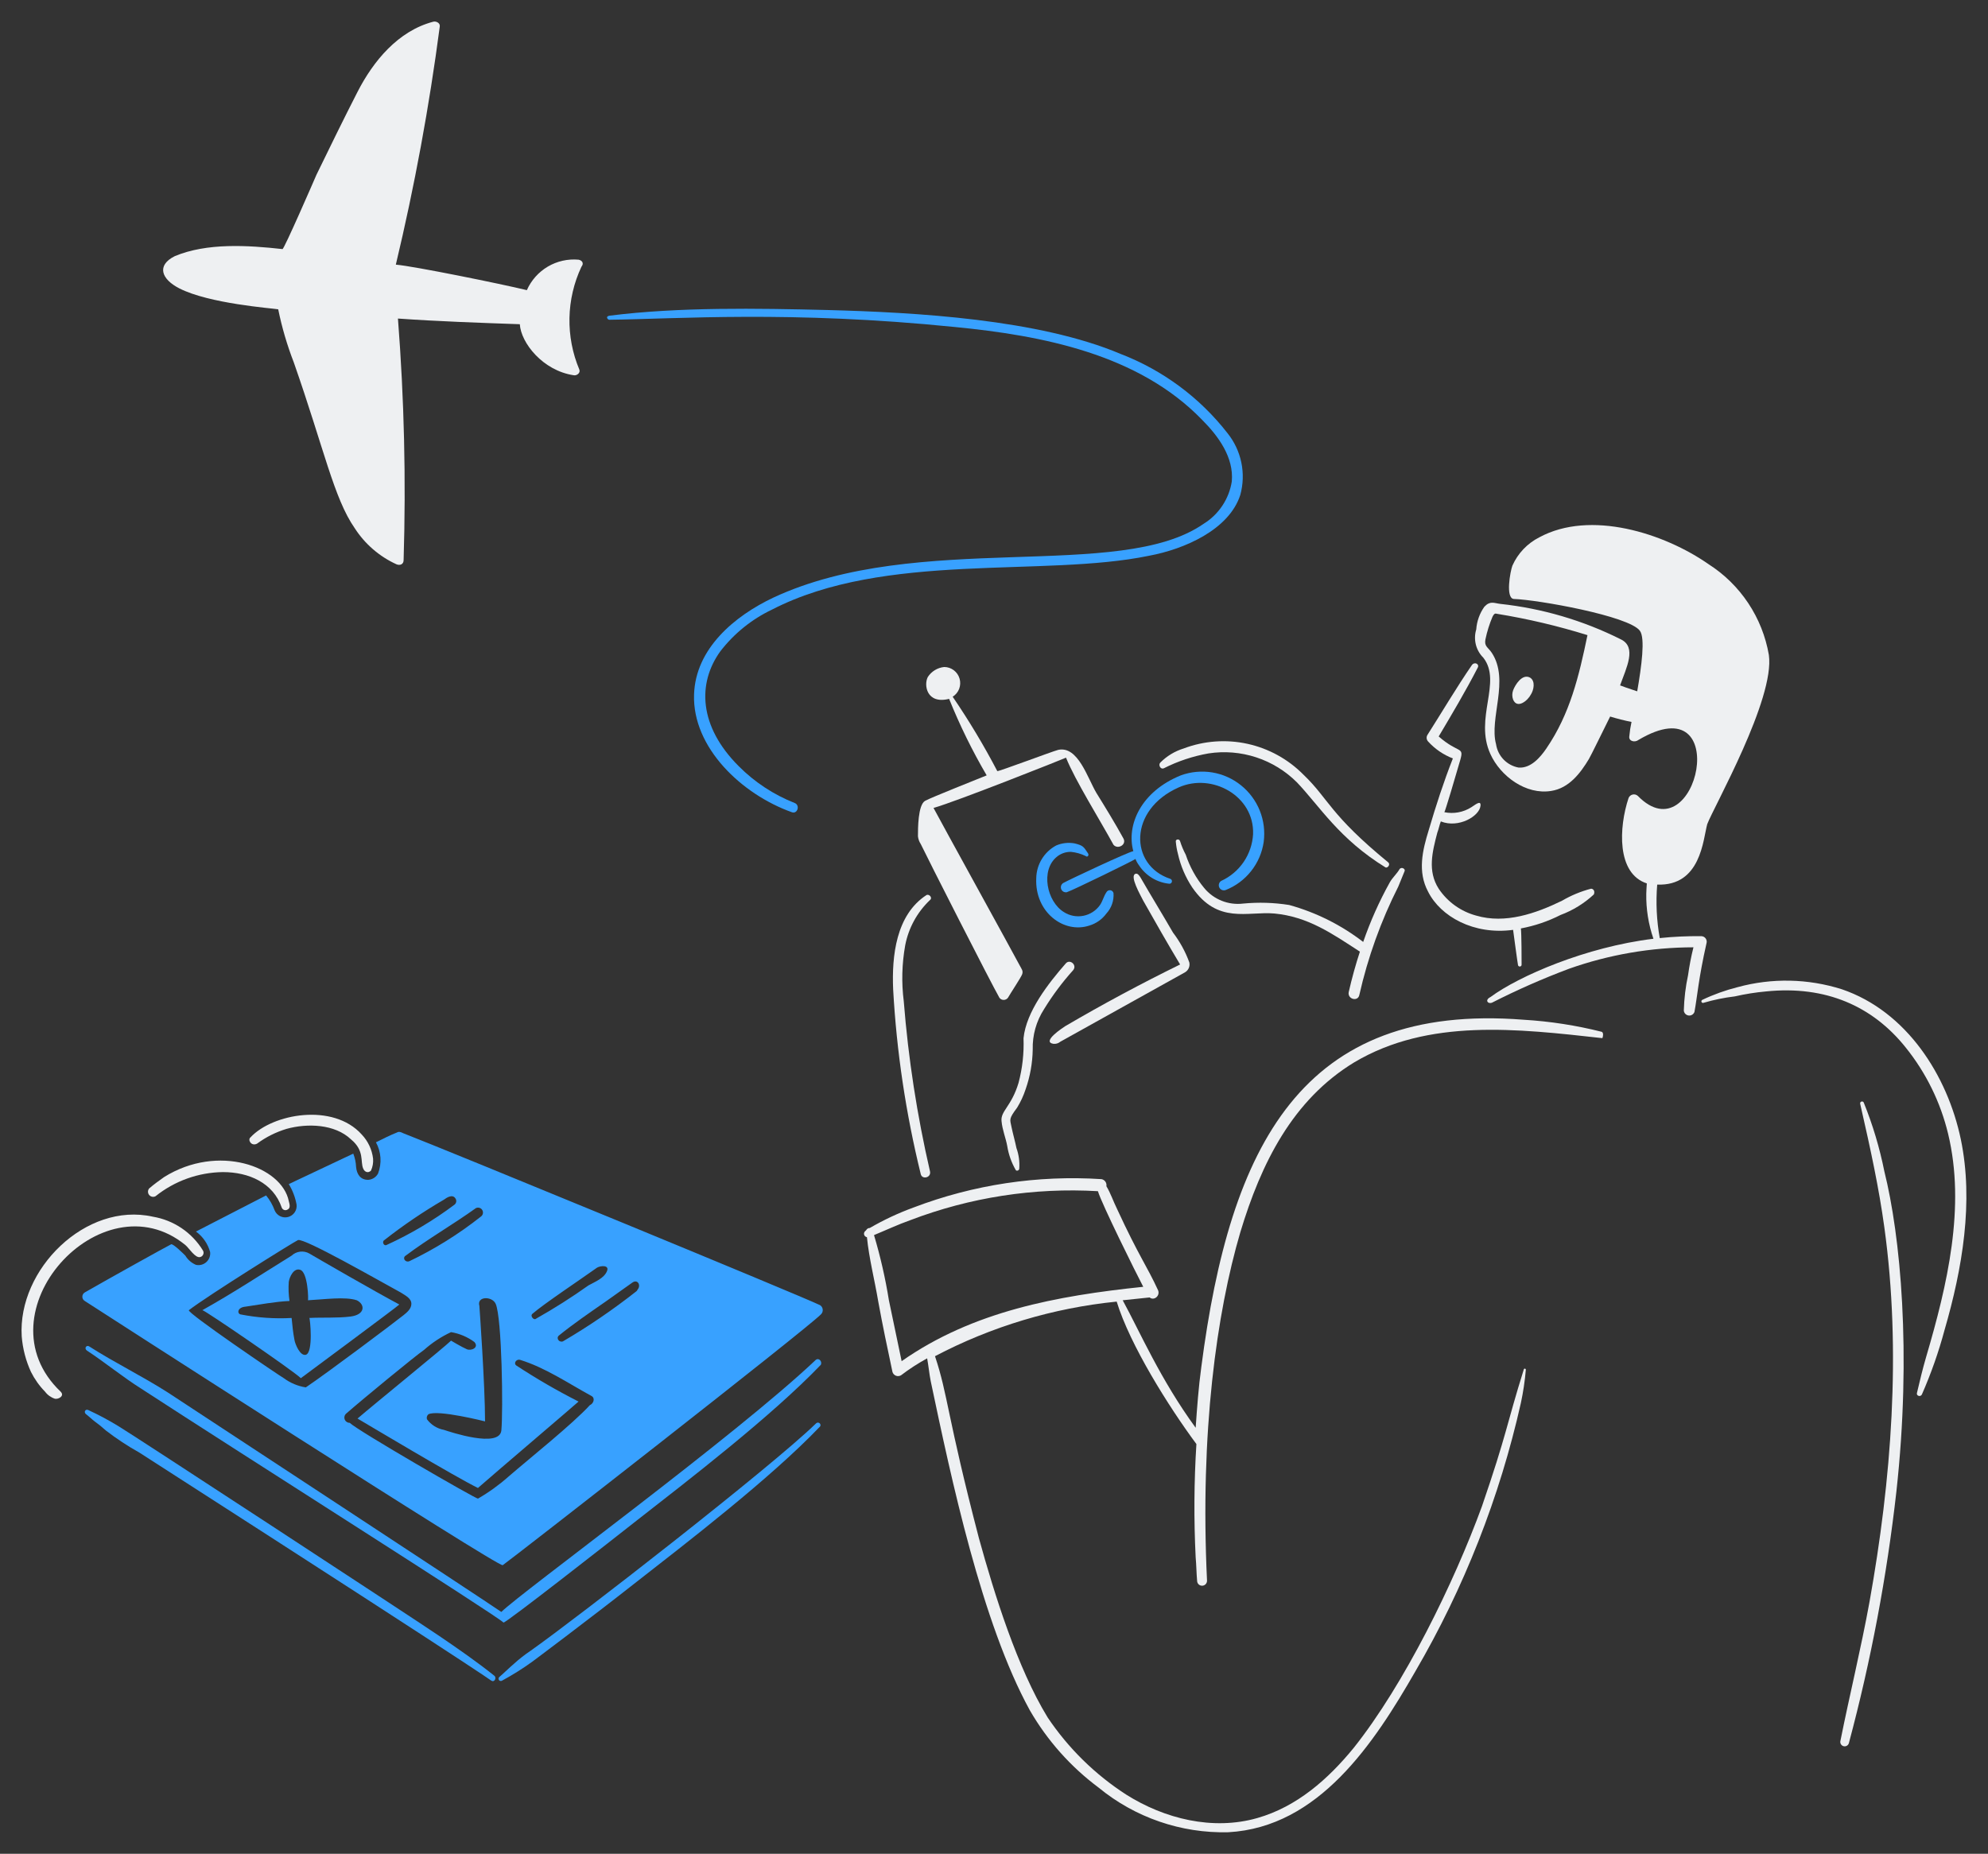 <?xml version="1.0" encoding="UTF-8"?> <svg xmlns="http://www.w3.org/2000/svg" viewBox="0 0 92.25 86.04"><rect x="0" y="0" width="92.25" height="86.04" fill="#333333" stroke="none"/><path fill="#EEF0F2" stroke="none" fill-opacity="1" stroke-width="1" stroke-opacity="1" id="tSvg335c6e0686" title="Path 8" d="M73.829 41.248C73.356 41.372 72.903 41.56 72.481 41.807C71.265 42.399 69.851 42.892 68.503 42.497C67.79 42.306 67.171 41.862 66.76 41.248C66.234 40.426 66.464 39.538 66.695 38.651C66.76 38.486 66.794 38.289 66.859 38.125C67.684 38.455 68.652 37.882 68.7 37.401C68.733 37.106 68.437 37.369 68.273 37.468C67.902 37.703 67.454 37.786 67.023 37.697C67.048 37.697 67.529 36.087 67.761 35.275C67.945 34.627 67.689 34.994 66.76 34.182C67.385 33.13 68.01 32.078 68.569 30.993C68.667 30.829 68.437 30.697 68.305 30.862C67.582 31.914 66.925 33.032 66.234 34.117C66.208 34.163 66.196 34.217 66.202 34.27C66.208 34.324 66.231 34.373 66.267 34.413C66.584 34.762 66.978 35.032 67.418 35.202C66.991 36.287 66.629 37.404 66.3 38.522C66.004 39.476 65.774 40.462 66.267 41.383C66.843 42.535 68.384 43.407 70.213 43.158C70.245 43.388 70.41 44.637 70.442 44.801C70.449 44.821 70.462 44.838 70.48 44.849C70.498 44.859 70.519 44.863 70.54 44.859C70.56 44.855 70.578 44.843 70.591 44.827C70.603 44.81 70.609 44.789 70.607 44.769C70.607 44.604 70.607 43.322 70.574 43.092C71.215 42.973 71.835 42.762 72.415 42.467C72.988 42.254 73.513 41.93 73.96 41.514C74.026 41.347 73.928 41.248 73.829 41.248Z"></path><path fill="#EEF0F2" stroke="none" fill-opacity="1" stroke-width="1" stroke-opacity="1" id="tSvg14315f661a6" title="Path 9" d="M71.001 31.451C70.64 31.253 70.311 31.779 70.213 32.042C70.163 32.181 70.163 32.332 70.213 32.47C70.41 32.93 70.903 32.503 71.035 32.239C71.166 32.042 71.265 31.615 71.001 31.451Z"></path><path fill="#EEF0F2" stroke="none" fill-opacity="1" stroke-width="1" stroke-opacity="1" id="tSvg2041fd5ee" title="Path 10" d="M79.057 46.542C79.53 46.404 80.013 46.304 80.503 46.246C80.98 46.137 81.463 46.06 81.95 46.016C84.723 45.731 86.897 46.701 88.427 48.613C89.373 49.788 90.046 51.158 90.399 52.624C91.216 56.015 90.364 59.637 89.38 62.979C89.216 63.538 89.084 64.097 88.952 64.656C88.919 64.787 89.117 64.853 89.182 64.722C89.608 63.752 89.96 62.752 90.234 61.729C91.063 58.874 91.589 55.777 90.99 52.886C90.365 49.893 88.459 46.934 85.467 45.915C83.899 45.418 82.221 45.383 80.634 45.817C80.068 45.959 79.517 46.157 78.991 46.408C78.973 46.417 78.959 46.433 78.953 46.451C78.947 46.47 78.948 46.49 78.957 46.508C78.966 46.526 78.981 46.539 79 46.546C79.019 46.552 79.039 46.551 79.057 46.542Z"></path><path fill="#EEF0F2" stroke="none" fill-opacity="1" stroke-width="1" stroke-opacity="1" id="tSvg12b2b2126c3" title="Path 11" d="M86.322 51.244C86.817 53.412 87.187 55.131 87.44 56.965C88.237 62.743 87.764 68.704 86.75 74.357C86.355 76.526 85.829 78.663 85.402 80.8C85.388 80.852 85.397 80.908 85.424 80.954C85.452 81 85.497 81.034 85.549 81.047C85.602 81.06 85.657 81.052 85.704 81.024C85.75 80.996 85.783 80.951 85.796 80.899C86.82 77.069 87.556 73.168 87.999 69.228C88.711 62.763 88.182 57.335 87.44 54.367C87.222 53.277 86.903 52.209 86.486 51.178C86.482 51.167 86.476 51.157 86.468 51.149C86.459 51.141 86.45 51.134 86.439 51.13C86.428 51.125 86.417 51.123 86.405 51.123C86.394 51.123 86.382 51.125 86.371 51.129C86.361 51.133 86.351 51.14 86.342 51.148C86.334 51.156 86.327 51.166 86.323 51.176C86.318 51.187 86.316 51.199 86.316 51.21C86.316 51.222 86.318 51.233 86.322 51.244Z"></path><path fill="#38A1FF" stroke="none" fill-opacity="1" stroke-width="1" stroke-opacity="1" id="tSvg128e9e38f8f" title="Path 12" d="M28.269 14.841C31.441 14.803 36.692 14.406 44.305 15.177C48.349 15.571 52.82 16.426 55.779 19.483C56.535 20.24 57.259 21.226 57.16 22.344C57.097 22.748 56.946 23.134 56.719 23.474C56.492 23.814 56.194 24.102 55.845 24.316C51.95 27.023 42.627 24.594 35.889 27.736C34.081 28.591 32.272 30.103 32.206 32.24C32.129 34.7 34.415 36.866 36.744 37.698C37.007 37.797 37.138 37.369 36.875 37.27C35.901 36.885 35.017 36.303 34.278 35.56C32.425 33.708 32.356 31.716 33.423 30.234C34.059 29.407 34.881 28.742 35.823 28.294C41.078 25.587 48.402 26.807 53.313 25.796C54.97 25.489 57.039 24.581 57.555 22.968C57.689 22.479 57.705 21.964 57.602 21.467C57.499 20.97 57.28 20.504 56.963 20.108C55.674 18.452 53.957 17.18 51.999 16.427C48.206 14.82 42.503 14.497 38.388 14.389C35.158 14.31 31.488 14.246 28.294 14.651C28.069 14.679 28.204 14.842 28.269 14.841Z"></path><path fill="#EEF0F2" stroke="none" fill-opacity="1" stroke-width="1" stroke-opacity="1" id="tSvg5903365158" title="Path 13" d="M26.848 12.053C26.35 12.008 25.851 12.12 25.42 12.374C24.99 12.628 24.65 13.01 24.448 13.467C23.255 13.177 19.198 12.352 18.368 12.283C19.238 8.639 19.918 4.952 20.406 1.237C20.439 1.072 20.242 0.974 20.11 1.006C18.467 1.434 17.316 2.847 16.592 4.261C15.935 5.544 15.31 6.827 14.686 8.109C14.587 8.339 13.173 11.594 13.108 11.561C11.493 11.382 9.601 11.265 8.11 11.889C7.247 12.321 7.493 12.96 8.318 13.383C9.708 14.095 12.601 14.304 12.91 14.356C13.081 15.196 13.323 16.021 13.633 16.82C15.037 20.831 15.493 23.125 16.46 24.515C16.933 25.249 17.606 25.831 18.4 26.192C18.564 26.258 18.729 26.192 18.729 25.995C18.844 22.256 18.756 18.514 18.466 14.785C20.34 14.917 22.247 14.983 24.121 15.048C24.175 15.917 25.188 17.201 26.619 17.416C26.751 17.448 26.948 17.317 26.883 17.152C26.564 16.395 26.409 15.579 26.425 14.757C26.442 13.935 26.631 13.126 26.98 12.382C27.111 12.218 27.012 12.086 26.848 12.053Z"></path><path fill="#EEF0F2" stroke="none" fill-opacity="1" stroke-width="1" stroke-opacity="1" id="tSvg147aa461396" title="Path 14" d="M47.297 54.237C47.32 53.914 47.276 53.589 47.166 53.284C47.1 52.955 47.002 52.626 46.935 52.297C46.867 51.953 46.799 51.942 47.198 51.41C47.363 51.141 47.495 50.854 47.593 50.555C47.8 49.963 47.911 49.341 47.922 48.714C47.904 48.05 48.087 47.397 48.447 46.84C48.841 46.197 49.292 45.592 49.796 45.032C49.993 44.801 49.664 44.506 49.467 44.703C48.649 45.637 47.618 46.953 47.495 48.188C47.521 48.886 47.444 49.584 47.264 50.259C46.937 51.351 46.423 51.568 46.475 52.035C46.508 52.429 46.673 52.824 46.738 53.185C46.8 53.579 46.934 53.958 47.133 54.303C47.168 54.366 47.297 54.332 47.297 54.237Z"></path><path fill="#EEF0F2" stroke="none" fill-opacity="1" stroke-width="1" stroke-opacity="1" id="tSvg11b25f17fd4" title="Path 15" d="M42.99 41.544C41.577 42.464 41.379 44.372 41.445 45.917C41.605 48.811 42.035 51.683 42.727 54.498C42.793 54.761 43.221 54.662 43.155 54.366C42.555 51.77 42.148 49.132 41.938 46.475C41.828 45.611 41.851 44.736 42.004 43.878C42.158 43.074 42.56 42.338 43.154 41.774C43.286 41.675 43.122 41.478 42.99 41.544Z"></path><path fill="#EEF0F2" stroke="none" fill-opacity="1" stroke-width="1" stroke-opacity="1" id="tSvg61365fdd8e" title="Path 16" d="M64.426 40.032C61.698 37.799 61.657 37.075 60.484 35.955C59.774 35.236 58.871 34.739 57.885 34.523C56.899 34.307 55.871 34.382 54.926 34.739C54.516 34.865 54.143 35.091 53.841 35.396C53.743 35.495 53.841 35.725 54.005 35.659C54.658 35.329 55.356 35.096 56.077 34.969C56.82 34.854 57.579 34.917 58.293 35.151C59.007 35.385 59.656 35.785 60.187 36.317C61.254 37.441 62.143 38.937 64.296 40.262C64.393 40.295 64.525 40.13 64.426 40.032Z"></path><path fill="#38A1FF" stroke="none" fill-opacity="1" stroke-width="1" stroke-opacity="1" id="tSvgcb4a7b5358" title="Path 17" d="M54.793 35.988C52.941 36.74 52.259 38.294 52.59 39.506C52.361 39.538 49.632 40.821 49.335 40.985C49.29 41.014 49.256 41.058 49.239 41.109C49.222 41.16 49.224 41.215 49.243 41.266C49.262 41.316 49.298 41.358 49.345 41.385C49.392 41.411 49.447 41.421 49.5 41.412C49.796 41.314 52.623 39.933 52.689 39.867C52.731 39.973 52.786 40.072 52.854 40.163C53.01 40.402 53.218 40.603 53.463 40.752C53.707 40.9 53.982 40.991 54.267 41.018C54.295 41.018 54.322 41.007 54.343 40.989C54.364 40.97 54.378 40.945 54.382 40.917C54.386 40.889 54.38 40.861 54.365 40.837C54.35 40.814 54.327 40.796 54.3 40.788C52.408 40.157 52.357 37.585 54.694 36.547C56.239 35.856 58.212 36.941 58.147 38.717C58.121 39.179 57.97 39.625 57.709 40.008C57.448 40.39 57.088 40.694 56.667 40.886C56.618 40.917 56.582 40.965 56.566 41.02C56.55 41.075 56.554 41.135 56.578 41.187C56.602 41.239 56.645 41.281 56.697 41.304C56.75 41.328 56.809 41.331 56.864 41.314C57.331 41.131 57.742 40.828 58.053 40.435C58.365 40.043 58.568 39.574 58.64 39.078C58.705 38.586 58.643 38.086 58.459 37.625C58.274 37.165 57.974 36.759 57.587 36.449C57.201 36.138 56.74 35.932 56.251 35.851C55.761 35.771 55.259 35.818 54.793 35.988Z"></path><path fill="#38A1FF" stroke="none" fill-opacity="1" stroke-width="1" stroke-opacity="1" id="tSvga55f0d07fd" title="Path 18" d="M50.486 39.604C50.275 39.287 50.26 39.244 49.861 39.144C49.573 39.093 49.276 39.127 49.007 39.243C48.733 39.391 48.504 39.609 48.342 39.875C48.18 40.14 48.092 40.444 48.086 40.755C48.007 42.339 49.368 43.352 50.552 42.958C50.869 42.862 51.146 42.666 51.341 42.399C51.459 42.271 51.548 42.121 51.605 41.957C51.661 41.793 51.684 41.619 51.67 41.446C51.66 41.412 51.64 41.381 51.613 41.359C51.586 41.336 51.552 41.322 51.517 41.318C51.481 41.315 51.446 41.322 51.414 41.339C51.383 41.355 51.358 41.381 51.341 41.413C51.21 41.61 51.176 41.807 51.045 42.004C50.862 42.265 50.585 42.444 50.273 42.505C49.961 42.567 49.636 42.505 49.368 42.333C48.574 41.844 48.276 40.392 49.039 39.768C49.224 39.615 49.457 39.533 49.697 39.538C49.937 39.562 50.171 39.629 50.387 39.735C50.453 39.802 50.552 39.702 50.486 39.604Z"></path><path fill="#EEF0F2" stroke="none" fill-opacity="1" stroke-width="1" stroke-opacity="1" id="tSvg143deb228db" title="Path 19" d="M55.188 44.668C55.008 44.171 54.752 43.706 54.432 43.286C53.938 42.431 53.413 41.576 52.919 40.721C52.853 40.623 52.788 40.524 52.689 40.557C52.408 40.652 52.911 41.527 53.051 41.806C53.609 42.792 54.169 43.779 54.761 44.765C52.953 45.652 51.177 46.605 49.435 47.625C49.336 47.691 48.317 48.349 48.876 48.447C48.934 48.454 48.994 48.449 49.05 48.432C49.107 48.415 49.159 48.387 49.204 48.349C51.144 47.264 53.052 46.211 54.991 45.127C55.068 45.081 55.129 45.012 55.164 44.929C55.199 44.847 55.208 44.755 55.188 44.668Z"></path><path fill="#EEF0F2" stroke="none" fill-opacity="1" stroke-width="1" stroke-opacity="1" id="tSvg188242fbb29" title="Path 20" d="M52.13 38.914C51.733 38.192 51.308 37.5 50.881 36.81C50.467 36.12 50.026 34.607 49.105 34.804C48.842 34.87 46.311 35.824 46.278 35.79C45.656 34.6 44.964 33.447 44.207 32.338C44.344 32.252 44.45 32.124 44.508 31.973C44.565 31.821 44.573 31.655 44.528 31.5C44.484 31.344 44.39 31.207 44.261 31.109C44.132 31.011 43.974 30.958 43.812 30.958C43.66 30.974 43.513 31.023 43.382 31.103C43.252 31.182 43.14 31.29 43.056 31.418C42.859 31.779 42.99 32.7 44.042 32.437C44.536 33.662 45.118 34.849 45.785 35.988C45.391 36.152 43.22 37.007 42.924 37.172C42.596 37.369 42.596 38.454 42.596 38.815C42.61 38.944 42.655 39.069 42.727 39.177C43.023 39.802 45.982 45.621 46.377 46.311C46.4 46.342 46.429 46.367 46.464 46.384C46.498 46.401 46.536 46.41 46.574 46.41C46.612 46.41 46.65 46.401 46.684 46.384C46.719 46.367 46.748 46.342 46.771 46.311C46.903 46.081 47.363 45.39 47.429 45.226C47.494 45.062 47.396 44.963 47.33 44.832C47.001 44.207 43.648 38.125 43.319 37.5C44.417 37.186 49.247 35.264 49.467 35.166C49.885 36.211 51.057 38.086 51.67 39.21C51.867 39.44 52.293 39.21 52.13 38.914Z"></path><path fill="#EEF0F2" stroke="none" fill-opacity="1" stroke-width="1" stroke-opacity="1" id="tSvg6b043d9c01" title="Path 21" d="M74.322 47.889C73.137 47.59 71.926 47.403 70.706 47.33C60.398 46.519 57.079 53.177 55.746 63.44C55.615 64.394 55.55 65.314 55.483 66.268C53.846 64.026 52.899 61.82 52.097 60.35C52.145 60.345 53.347 60.219 53.347 60.219C53.544 60.383 53.84 60.153 53.741 59.89C53.203 58.724 52.855 58.319 51.834 56.109C51.67 55.78 51.538 55.385 51.341 55.056C51.353 54.982 51.337 54.906 51.294 54.845C51.251 54.783 51.185 54.741 51.111 54.728C48.146 54.536 45.175 54.984 42.398 56.042C41.692 56.299 41.01 56.618 40.36 56.996C40.326 56.995 40.293 57.004 40.264 57.021C40.235 57.039 40.211 57.064 40.196 57.094C40.185 57.105 40.174 57.116 40.163 57.127C40.136 57.145 40.115 57.172 40.104 57.202C40.092 57.232 40.089 57.265 40.096 57.297C40.103 57.329 40.12 57.358 40.143 57.38C40.167 57.402 40.197 57.417 40.229 57.423C40.327 58.409 40.59 59.428 40.755 60.415C40.952 61.5 41.182 62.586 41.412 63.67C41.422 63.71 41.442 63.747 41.469 63.778C41.497 63.809 41.531 63.834 41.569 63.85C41.607 63.866 41.648 63.873 41.689 63.87C41.731 63.867 41.771 63.855 41.807 63.835C42.192 63.541 42.598 63.278 43.023 63.046C43.089 63.408 43.122 63.769 43.187 64.097C44.14 68.625 45.558 75.327 47.79 79.385C48.598 80.784 49.684 82.004 50.979 82.969C52.671 84.36 54.807 85.095 56.996 85.041C61.204 84.81 63.769 80.898 65.675 77.578C67.938 73.7 69.59 69.497 70.574 65.117C70.683 64.607 70.76 64.091 70.804 63.572C70.804 63.559 70.799 63.546 70.79 63.537C70.781 63.528 70.768 63.523 70.755 63.523C70.742 63.523 70.729 63.528 70.72 63.537C70.711 63.546 70.706 63.559 70.706 63.572C69.903 66.137 69.936 66.512 68.766 69.917C67.471 73.464 65.167 78.174 62.815 81.127C61.632 82.574 60.185 83.856 58.344 84.382C56.273 84.974 54.037 84.415 52.264 83.297C50.817 82.364 49.575 81.144 48.615 79.714C47.209 77.414 46.145 74.001 45.426 71.396C43.93 65.656 43.998 64.778 43.387 62.946C46.009 61.568 48.871 60.708 51.818 60.412C52.432 62.42 54.232 65.291 55.517 67.023C55.407 68.775 55.396 70.531 55.483 72.284C55.517 72.645 55.517 73.007 55.55 73.369C55.55 73.43 55.574 73.488 55.617 73.532C55.66 73.575 55.719 73.599 55.78 73.599C55.841 73.599 55.899 73.575 55.942 73.532C55.985 73.488 56.01 73.43 56.01 73.369C55.681 66.472 56.454 60.944 57.555 57.193C58.521 53.99 59.977 51.047 62.848 49.303C66.292 47.26 70.397 47.745 74.355 48.184C74.388 48.12 74.421 47.922 74.322 47.889ZM41.839 63.177C41.642 62.224 41.445 61.303 41.248 60.35C41.084 59.328 40.853 58.317 40.557 57.325C41.116 57.095 41.675 56.832 42.234 56.635C45.01 55.574 47.98 55.114 50.947 55.287C51.126 55.885 52.702 59.059 53.051 59.725C49.038 60.144 45.146 60.859 41.839 63.177Z"></path><path fill="#EEF0F2" stroke="none" fill-opacity="1" stroke-width="1" stroke-opacity="1" id="tSvg71c97668d" title="Path 22" d="M64.952 40.327C64.82 40.558 64.623 40.722 64.492 40.952C64 41.837 63.587 42.763 63.257 43.719C62.234 42.931 61.069 42.348 59.824 42.004C59.117 41.892 58.399 41.87 57.686 41.938C57.349 41.979 57.006 41.935 56.69 41.808C56.374 41.682 56.094 41.478 55.878 41.215C55.5 40.758 55.21 40.233 55.023 39.67C54.916 39.47 54.828 39.261 54.76 39.045C54.728 38.914 54.53 38.947 54.563 39.078C54.58 39.267 54.613 39.454 54.662 39.637C54.785 40.188 55.008 40.711 55.319 41.182C56.507 42.913 57.885 42.29 59.133 42.399C60.697 42.547 61.807 43.326 63.104 44.17C62.902 44.787 62.729 45.414 62.585 46.048C62.52 46.376 63.013 46.508 63.078 46.179C63.472 44.435 64.079 42.746 64.885 41.15C64.981 40.917 65.083 40.657 65.181 40.426C65.215 40.327 65.051 40.229 64.952 40.327Z"></path><path fill="#38A1FF" stroke="none" fill-opacity="1" stroke-width="1" stroke-opacity="1" id="tSvg3b8cb5118e" title="Path 23" d="M18.53 60.547C17.477 59.988 14.682 58.377 14.354 58.18C14.225 58.106 14.075 58.076 13.927 58.094C13.779 58.111 13.641 58.176 13.532 58.278C12.151 59.133 10.803 60.021 9.39 60.81C9.456 60.777 13.631 63.637 13.96 63.966C13.96 63.966 18.53 60.579 18.53 60.547ZM16.261 61.106C15.638 61.183 14.979 61.139 14.354 61.171C14.387 61.171 14.551 62.782 14.19 62.881C13.927 62.947 13.696 62.388 13.664 62.191C13.598 61.862 13.565 61.5 13.532 61.172C12.739 61.215 11.944 61.16 11.165 61.007C11.001 60.975 11.001 60.679 11.395 60.646C12.086 60.547 12.743 60.415 13.434 60.383C13.39 60.089 13.379 59.792 13.4 59.495C13.434 59.265 13.631 58.838 13.927 58.936C14.288 59.035 14.321 60.35 14.288 60.35C15.044 60.312 16.012 60.17 16.557 60.35C16.952 60.547 16.953 61.02 16.261 61.106Z"></path><path fill="#38A1FF" stroke="none" fill-opacity="1" stroke-width="1" stroke-opacity="1" id="tSvg1307eb76fe1" title="Path 24" d="M38.059 60.58C37.174 60.146 20.896 53.446 18.694 52.59C18.694 52.59 18.53 52.492 18.431 52.558C18.102 52.689 17.773 52.854 17.445 53.018C17.565 53.237 17.637 53.481 17.654 53.73C17.671 53.98 17.633 54.231 17.544 54.465C17.499 54.55 17.433 54.621 17.352 54.673C17.272 54.725 17.179 54.755 17.083 54.761C16.721 54.761 16.557 54.498 16.524 54.169C16.516 53.955 16.471 53.744 16.393 53.544C15.406 54.005 14.387 54.498 13.4 54.958C13.579 55.25 13.702 55.574 13.762 55.911C13.777 56.039 13.745 56.167 13.672 56.273C13.599 56.378 13.491 56.454 13.367 56.486C13.243 56.518 13.111 56.504 12.996 56.447C12.882 56.39 12.792 56.293 12.743 56.174C12.651 55.924 12.518 55.69 12.348 55.484C11.263 56.043 10.178 56.602 9.093 57.16C9.415 57.394 9.647 57.731 9.751 58.114C9.761 58.2 9.75 58.287 9.719 58.368C9.688 58.449 9.639 58.521 9.574 58.579C9.51 58.637 9.433 58.678 9.349 58.701C9.265 58.723 9.178 58.724 9.093 58.706C8.887 58.619 8.715 58.47 8.6 58.278C8.535 58.212 8.041 57.719 7.943 57.752C7.68 57.883 5.017 59.363 3.932 59.988C3.898 60.008 3.87 60.037 3.85 60.072C3.831 60.106 3.821 60.145 3.821 60.185C3.821 60.224 3.831 60.263 3.85 60.298C3.87 60.333 3.898 60.361 3.932 60.382C4.117 60.503 23.237 72.83 23.329 72.645C23.756 72.35 37.335 61.763 38.091 61.008C38.121 60.98 38.145 60.946 38.16 60.907C38.175 60.869 38.181 60.827 38.178 60.786C38.175 60.745 38.163 60.705 38.142 60.669C38.121 60.634 38.093 60.603 38.059 60.58ZM24.711 60.974C25.255 60.504 26.901 59.41 27.704 58.837C27.868 58.738 28.296 58.705 28.164 59.001C28.032 59.33 27.605 59.495 27.309 59.659C26.526 60.216 25.713 60.732 24.876 61.204C24.776 61.303 24.579 61.073 24.71 60.974C24.711 60.974 24.711 60.974 24.711 60.974ZM23.001 60.514C23.293 61.164 23.352 65.48 23.264 66.399C23.166 67.221 20.897 66.465 20.602 66.366C20.285 66.308 20.003 66.132 19.812 65.873C19.799 65.832 19.799 65.789 19.811 65.748C19.822 65.707 19.846 65.671 19.878 65.643C20.306 65.413 22.508 65.972 22.508 65.972C22.508 64.286 22.249 60.662 22.245 60.613C22.113 60.153 22.838 60.152 23.001 60.514C23.001 60.514 23.001 60.514 23.001 60.514ZM22.311 56.469C21.284 57.281 20.17 57.975 18.99 58.54C18.793 58.606 18.661 58.376 18.826 58.278C19.878 57.488 21.028 56.831 22.08 56.075C22.132 56.048 22.192 56.043 22.248 56.06C22.304 56.076 22.352 56.113 22.381 56.164C22.41 56.214 22.419 56.274 22.406 56.331C22.393 56.387 22.359 56.437 22.311 56.469ZM17.839 57.554C18.715 56.867 19.638 56.241 20.601 55.68C20.732 55.582 20.995 55.417 21.127 55.614C21.162 55.658 21.177 55.714 21.171 55.769C21.165 55.824 21.137 55.875 21.094 55.91C20.113 56.647 19.055 57.275 17.938 57.784C17.806 57.851 17.708 57.621 17.839 57.555C17.839 57.555 17.839 57.555 17.839 57.554ZM14.19 64.394C13.821 64.336 13.471 64.189 13.171 63.967C12.94 63.835 8.633 60.909 8.765 60.81C9.615 60.15 13.658 57.628 13.828 57.556C14.124 57.457 17.51 59.397 18.595 59.989C18.793 60.12 19.089 60.252 19.089 60.514C19.089 60.745 18.891 60.909 18.727 61.041C18.234 61.434 15.248 63.678 14.19 64.394C14.19 64.394 14.19 64.394 14.19 64.394ZM27.374 65.216C26.566 66.099 24.559 67.699 23.593 68.537C23.157 68.924 22.684 69.265 22.179 69.556C22.113 69.589 16.59 66.4 16.228 66.038C16.178 66.039 16.129 66.024 16.088 65.996C16.046 65.968 16.014 65.928 15.996 65.882C15.978 65.835 15.975 65.784 15.987 65.735C15.999 65.687 16.026 65.643 16.064 65.61C16.853 64.92 19.253 62.947 19.68 62.651C20.054 62.318 20.475 62.041 20.93 61.829C21.323 61.895 21.695 62.052 22.015 62.289C22.245 62.553 21.85 62.717 21.653 62.618C21.423 62.519 20.93 62.224 20.93 62.224C20.634 62.519 17.313 65.216 16.59 65.84C16.984 66.07 21.16 68.569 22.179 69.062C22.771 68.536 26.749 65.15 26.847 65.051C25.852 64.547 24.886 63.987 23.954 63.374C23.823 63.276 23.954 63.078 24.119 63.111C25.302 63.473 26.354 64.196 27.439 64.788C27.637 64.887 27.538 65.15 27.374 65.216C27.374 65.216 27.374 65.216 27.374 65.216ZM29.609 59.824C29.576 59.857 29.576 59.89 29.543 59.923C28.458 60.778 27.316 61.559 26.123 62.257C25.959 62.323 25.794 62.126 25.926 61.994C26.616 61.435 27.34 60.942 28.096 60.416C28.524 60.12 28.918 59.824 29.345 59.528C29.576 59.364 29.741 59.626 29.609 59.824C29.609 59.824 29.609 59.824 29.609 59.824Z"></path><path fill="#38A1FF" stroke="none" fill-opacity="1" stroke-width="1" stroke-opacity="1" id="tSvg40dd28db65" title="Path 25" d="M37.861 63.111C34.185 66.604 24.143 73.936 23.264 74.816C22.409 74.224 9.028 65.445 7.779 64.624C6.595 63.868 5.313 63.243 4.13 62.486C3.998 62.421 3.899 62.585 4.031 62.683C4.886 63.242 5.675 63.9 6.563 64.459C11.261 67.519 23.022 74.967 23.363 75.308C23.428 75.374 28.459 71.429 29.544 70.574C31.886 68.744 35.793 65.744 38.093 63.341C38.157 63.177 37.993 63.013 37.861 63.111Z"></path><path fill="#38A1FF" stroke="none" fill-opacity="1" stroke-width="1" stroke-opacity="1" id="tSvg16a9e5b46d4" title="Path 26" d="M37.861 66.071C35.801 68.079 26.794 75.085 24.612 76.624C24.346 76.803 24.093 77.001 23.856 77.216C23.625 77.413 23.395 77.643 23.165 77.841C23.147 77.859 23.136 77.884 23.134 77.91C23.133 77.936 23.141 77.961 23.157 77.982C23.174 78.002 23.197 78.016 23.223 78.02C23.248 78.024 23.275 78.019 23.297 78.005C23.787 77.74 24.259 77.444 24.71 77.117C24.766 77.076 27.363 75.134 29.478 73.468C31.82 71.638 35.727 68.638 38.028 66.235C38.157 66.136 37.995 65.941 37.861 66.071Z"></path><path fill="#38A1FF" stroke="none" fill-opacity="1" stroke-width="1" stroke-opacity="1" id="tSvgbda357e280" title="Path 27" d="M20.338 75.9C18.949 74.959 6.069 66.531 5.51 66.202C5.054 65.922 4.582 65.669 4.096 65.445C3.965 65.38 3.866 65.544 3.998 65.643C4.13 65.742 4.261 65.873 4.392 65.972C4.576 66.104 4.751 66.247 4.918 66.399C5.408 66.776 5.924 67.117 6.464 67.418C25.036 79.357 22.557 77.882 22.804 78.004C22.935 78.103 23.066 77.873 22.935 77.774C22.113 77.117 21.22 76.499 20.338 75.9Z"></path><path fill="#EEF0F2" stroke="none" fill-opacity="1" stroke-width="1" stroke-opacity="1" id="tSvg7c49d0908a" title="Path 28" d="M8.601 57.786C8.765 57.917 9.061 58.41 9.291 58.344C9.321 58.336 9.349 58.322 9.373 58.302C9.396 58.282 9.415 58.256 9.428 58.228C9.441 58.2 9.447 58.169 9.446 58.138C9.445 58.106 9.437 58.076 9.422 58.048C9.17 57.633 8.831 57.277 8.428 57.004C8.025 56.732 7.568 56.55 7.088 56.47C3.985 55.777 0.814 58.909 1.008 62.028C1.054 62.597 1.198 63.153 1.436 63.672C1.605 64.011 1.825 64.321 2.09 64.592C2.205 64.747 2.366 64.862 2.551 64.921C2.715 64.953 3.011 64.789 2.814 64.592C-1.038 60.93 4.722 54.612 8.601 57.786Z"></path><path fill="#EEF0F2" stroke="none" fill-opacity="1" stroke-width="1" stroke-opacity="1" id="tSvgfd594f01de" title="Path 29" d="M7.22 55.519C8.108 54.809 9.207 54.416 10.344 54.401C11.55 54.401 12.681 54.902 13.072 56.045C13.081 56.071 13.095 56.094 13.114 56.113C13.133 56.133 13.155 56.147 13.181 56.157C13.206 56.166 13.233 56.17 13.259 56.168C13.286 56.166 13.312 56.157 13.335 56.144C13.5 56.078 13.434 55.881 13.401 55.749C13.079 54.137 10.118 53.068 7.615 54.632C7.385 54.796 7.155 54.96 6.925 55.157C6.888 55.2 6.868 55.254 6.867 55.309C6.867 55.365 6.886 55.419 6.921 55.462C6.956 55.505 7.006 55.535 7.06 55.545C7.115 55.556 7.172 55.547 7.22 55.519Z"></path><path fill="#EEF0F2" stroke="none" fill-opacity="1" stroke-width="1" stroke-opacity="1" id="tSvg88256034ed" title="Path 30" d="M11.923 53.084C12.339 52.776 12.805 52.543 13.3 52.394C14.254 52.13 15.536 52.163 16.293 52.887C16.923 53.412 16.712 53.906 16.852 54.234C16.918 54.399 17.082 54.465 17.214 54.333C17.294 54.158 17.328 53.966 17.312 53.774C17.261 53.355 17.077 52.963 16.786 52.657C15.459 51.176 12.646 51.689 11.625 52.788C11.481 52.897 11.655 53.217 11.923 53.084Z"></path><path fill="#EEF0F2" stroke="none" fill-opacity="1" stroke-width="1" stroke-opacity="1" id="tSvg1396e1f8c1d" title="Path 31" d="M76.9 41.057C78.928 41.135 79.027 38.967 79.221 38.254C79.516 37.465 82.371 32.436 82.081 30.396C81.933 29.539 81.608 28.722 81.127 27.998C80.646 27.273 80.019 26.657 79.286 26.188C77.215 24.742 73.796 23.657 71.429 24.939C70.874 25.221 70.432 25.685 70.18 26.254C70.081 26.517 69.851 27.766 70.245 27.8C71.331 27.832 75.605 28.589 76.098 29.279C76.347 29.621 76.177 30.91 75.972 32.087C75.598 31.962 75.239 31.841 75.177 31.811C75.472 30.988 75.966 30.035 75.21 29.673C73.46 28.796 71.567 28.239 69.621 28.029C69.321 27.994 69.151 27.873 68.879 28.161C68.66 28.47 68.53 28.834 68.503 29.213C68.433 29.441 68.427 29.684 68.484 29.916C68.542 30.148 68.662 30.359 68.832 30.527C69.712 31.659 68.396 33.332 69.16 34.999C69.621 36.018 70.804 36.906 71.988 36.709C72.81 36.578 73.336 35.887 73.73 35.23C73.829 35.065 74.42 33.849 74.716 33.257C75.042 33.357 75.373 33.441 75.708 33.508C75.66 33.729 75.625 33.953 75.605 34.177C75.571 34.408 75.867 34.473 76.032 34.342C80.47 31.712 78.76 39.766 75.999 36.939C75.967 36.91 75.928 36.89 75.887 36.879C75.845 36.868 75.801 36.868 75.759 36.878C75.718 36.887 75.679 36.907 75.646 36.935C75.613 36.963 75.588 36.998 75.571 37.038C75.12 38.394 75.007 40.543 76.418 41.002C76.408 41.176 76.393 41.385 76.393 41.477C76.38 42.189 76.493 42.898 76.725 43.571C73.595 43.951 70.482 45.302 69.159 46.279C68.896 46.41 69.028 46.607 69.225 46.542C70.389 45.949 71.585 45.422 72.809 44.963C74.663 44.307 76.615 43.971 78.582 43.968C78.475 44.394 78.392 44.825 78.332 45.26C78.216 45.8 78.15 46.35 78.135 46.903C78.14 46.961 78.165 47.015 78.205 47.057C78.245 47.098 78.298 47.125 78.355 47.133C78.412 47.141 78.471 47.129 78.52 47.099C78.57 47.069 78.608 47.023 78.628 46.969C78.765 46.237 78.808 45.462 79.187 43.78C79.198 43.743 79.201 43.704 79.194 43.666C79.188 43.628 79.173 43.592 79.151 43.56C79.129 43.528 79.1 43.502 79.066 43.483C79.033 43.465 78.995 43.454 78.957 43.451C78.309 43.444 77.662 43.473 77.018 43.54C76.872 42.721 76.832 41.886 76.9 41.057ZM71.757 34.739C71.464 35.167 71.035 35.66 70.475 35.627C70.208 35.58 69.963 35.449 69.774 35.255C69.585 35.06 69.462 34.811 69.422 34.542C69.095 33.337 70.062 31.573 69.225 30.301C69.055 30.042 68.864 30.005 68.929 29.676C69.004 29.316 69.114 28.963 69.258 28.624C69.365 28.413 69.418 28.493 69.488 28.493C70.902 28.724 72.297 29.053 73.664 29.479C73.27 31.385 72.853 33.134 71.757 34.738C71.757 34.739 71.757 34.739 71.757 34.739Z"></path></svg> 
